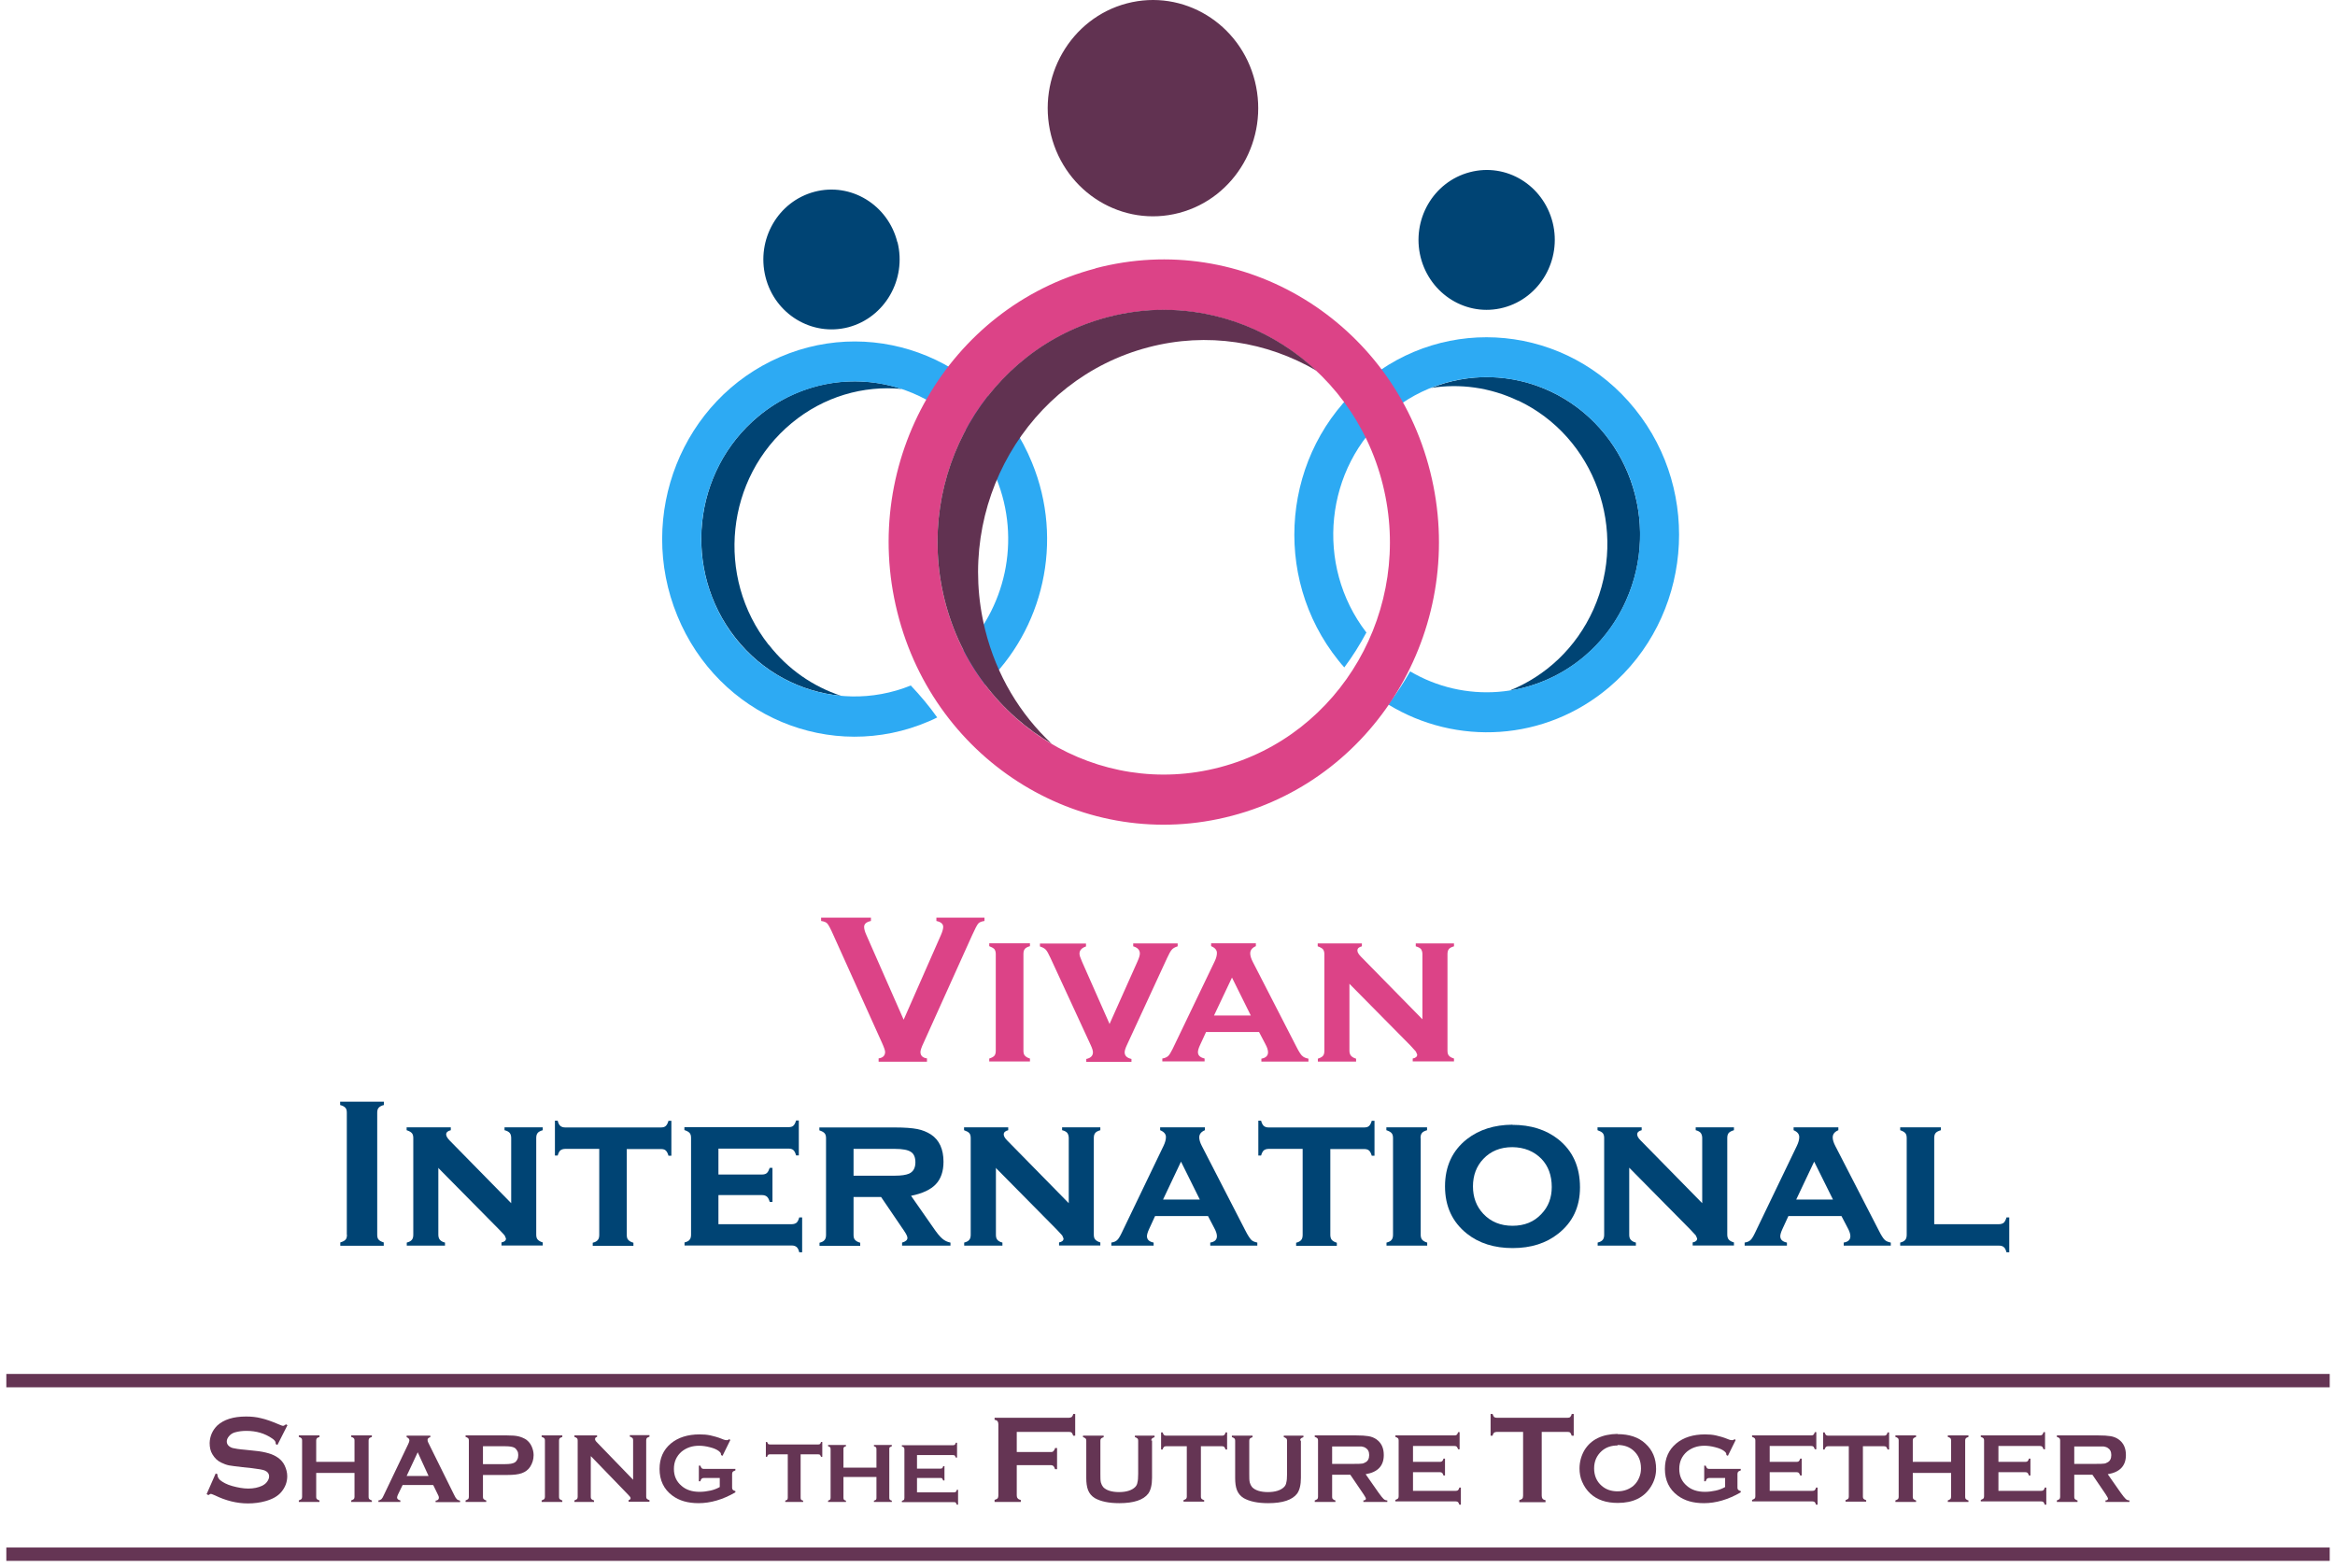 <svg width="201" height="135" viewBox="0 0 201 135" fill="none" xmlns="http://www.w3.org/2000/svg">
<g clip-path="url(#clip0_1487_43)">
<path fill-rule="evenodd" clip-rule="evenodd" d="M130.666 34.476C137.296 37.599 140.196 45.664 137.163 52.471C135.668 55.801 133.034 58.213 129.941 59.456C134.188 58.79 138.051 56.023 139.975 51.702C143.023 44.895 140.108 36.829 133.493 33.707C130.104 32.109 126.404 32.109 123.193 33.396C125.65 33.011 128.239 33.337 130.666 34.491V34.476Z" fill="#004474"/>
<path fill-rule="evenodd" clip-rule="evenodd" d="M117.599 54.425C113.175 48.653 114.018 40.277 119.553 35.571C125.191 30.806 133.508 31.62 138.154 37.392C142.801 43.163 142.002 51.717 136.378 56.496C132.013 60.196 126.02 60.536 121.388 57.799C120.825 58.79 120.189 59.737 119.508 60.655C125.354 64.221 132.99 63.851 138.524 59.16C145.568 53.182 146.575 42.453 140.744 35.216C134.928 27.98 124.481 26.944 117.436 32.922C110.378 38.901 109.386 49.615 115.217 56.866C115.379 57.074 115.542 57.266 115.72 57.458C116.43 56.511 117.067 55.49 117.629 54.439L117.599 54.425Z" fill="#2DAAF3"/>
<path fill-rule="evenodd" clip-rule="evenodd" d="M66.16 55.505C61.572 49.675 62.46 41.136 68.143 36.43C70.925 34.121 74.329 33.174 77.629 33.485C73.544 32.138 68.883 32.849 65.287 35.838C59.604 40.544 58.716 49.083 63.304 54.913C65.642 57.888 68.957 59.575 72.39 59.9C70.022 59.116 67.847 57.651 66.175 55.505H66.16Z" fill="#004474"/>
<path fill-rule="evenodd" clip-rule="evenodd" d="M78.413 59.012C71.754 61.706 64.177 58.465 61.395 51.658C58.568 44.747 61.735 36.8 68.454 33.899C75.187 30.999 82.927 34.24 85.753 41.151C87.943 46.508 86.537 52.501 82.645 56.275C83.4 57.118 84.11 58.021 84.761 58.953C89.778 54.233 91.628 46.611 88.831 39.819C85.294 31.147 75.586 27.092 67.151 30.733C58.716 34.373 54.75 44.347 58.302 53.004C61.839 61.661 71.546 65.731 79.982 62.09C80.218 61.987 80.455 61.883 80.677 61.765C79.982 60.788 79.227 59.886 78.413 59.027V59.012Z" fill="#2DAAF3"/>
<path fill-rule="evenodd" clip-rule="evenodd" d="M77.259 20.847C78.058 24.058 76.164 27.344 73.026 28.172C69.889 28.986 66.693 27.048 65.894 23.836C65.094 20.61 66.974 17.34 70.111 16.511C73.248 15.682 76.445 17.636 77.244 20.847H77.259Z" fill="#004474"/>
<path fill-rule="evenodd" clip-rule="evenodd" d="M133.656 19.16C134.455 22.371 132.56 25.657 129.423 26.485C126.286 27.314 123.104 25.361 122.29 22.149C121.491 18.923 123.371 15.653 126.523 14.824C129.66 13.995 132.842 15.934 133.656 19.16Z" fill="#004474"/>
<path fill-rule="evenodd" clip-rule="evenodd" d="M108.025 6.996C109.268 11.983 106.338 17.059 101.499 18.331C96.645 19.604 91.717 16.6 90.474 11.628C89.231 6.641 92.161 1.565 97 0.292C101.854 -0.981 106.782 2.024 108.025 6.996Z" fill="#613251"/>
<path fill-rule="evenodd" clip-rule="evenodd" d="M94.306 23.111C81.639 26.441 73.988 39.7 77.244 52.708C80.485 65.716 93.389 73.574 106.056 70.23C118.724 66.9 126.375 53.641 123.119 40.633C119.878 27.625 106.974 19.767 94.306 23.097V23.111ZM105.006 66.056C94.602 68.794 83.992 62.342 81.313 51.643C78.65 40.944 84.939 30.052 95.342 27.314C105.76 24.576 116.371 31.029 119.035 41.728C121.698 52.427 115.424 63.319 105.006 66.056Z" fill="#DC4387"/>
<path fill-rule="evenodd" clip-rule="evenodd" d="M84.806 54.233C82.142 43.533 88.417 32.642 98.835 29.904C103.94 28.557 109.075 29.43 113.308 31.902C108.617 27.521 101.942 25.568 95.342 27.299C84.939 30.037 78.65 40.929 81.313 51.628C82.675 57.089 86.108 61.44 90.533 64.029C87.825 61.499 85.783 58.154 84.806 54.233Z" fill="#613251"/>
<path fill-rule="evenodd" clip-rule="evenodd" d="M77.788 87.789L80.992 80.508C81.129 80.197 81.192 79.96 81.192 79.798C81.192 79.536 80.992 79.374 80.606 79.287V79H84.745V79.287C84.483 79.324 84.308 79.399 84.209 79.511C84.109 79.623 83.934 79.96 83.685 80.508L79.496 89.796C79.309 90.183 79.234 90.444 79.234 90.569C79.234 90.881 79.421 91.068 79.795 91.118V91.404H75.632V91.118C76.005 91.068 76.192 90.881 76.192 90.557C76.192 90.444 76.105 90.183 75.931 89.796L71.742 80.508C71.505 79.96 71.318 79.623 71.218 79.511C71.119 79.399 70.944 79.324 70.682 79.287V79H74.971V79.287C74.584 79.374 74.385 79.536 74.385 79.798C74.385 79.972 74.447 80.209 74.584 80.508L77.788 87.789Z" fill="#DC4387"/>
<path fill-rule="evenodd" clip-rule="evenodd" d="M88.099 82.142V90.458C88.099 90.645 88.136 90.795 88.223 90.882C88.311 90.982 88.448 91.069 88.66 91.132V91.381H85.156V91.132C85.356 91.069 85.505 90.994 85.593 90.895C85.68 90.795 85.717 90.645 85.717 90.458V82.129C85.717 81.942 85.667 81.805 85.593 81.705C85.505 81.618 85.356 81.531 85.156 81.456V81.207H88.66V81.456C88.448 81.518 88.298 81.593 88.223 81.693C88.136 81.793 88.099 81.942 88.099 82.129V82.142Z" fill="#DC4387"/>
<path fill-rule="evenodd" clip-rule="evenodd" d="M95.503 88.175L97.909 82.79C98.047 82.478 98.121 82.254 98.121 82.092C98.121 81.793 97.934 81.581 97.548 81.469V81.219H101.375V81.469C101.138 81.543 100.964 81.643 100.864 81.768C100.764 81.88 100.627 82.117 100.465 82.478L96.999 89.983C96.875 90.245 96.812 90.457 96.812 90.594C96.812 90.893 97.012 91.08 97.398 91.168V91.417H93.509V91.168C93.883 91.093 94.082 90.893 94.082 90.594C94.082 90.457 94.02 90.257 93.895 89.983L90.43 82.478C90.267 82.117 90.13 81.88 90.031 81.768C89.931 81.655 89.756 81.556 89.519 81.481V81.232H93.484V81.481C93.11 81.606 92.923 81.817 92.923 82.104C92.923 82.241 92.998 82.466 93.147 82.802L95.528 88.188L95.503 88.175Z" fill="#DC4387"/>
<path fill-rule="evenodd" clip-rule="evenodd" d="M112.084 90.893C111.972 90.781 111.797 90.519 111.598 90.12L107.845 82.815C107.696 82.528 107.621 82.279 107.621 82.079C107.621 81.805 107.783 81.593 108.107 81.456V81.207H104.255V81.456C104.592 81.593 104.754 81.793 104.754 82.042C104.754 82.254 104.691 82.503 104.554 82.778L100.939 90.307C100.789 90.606 100.665 90.818 100.552 90.918C100.44 91.018 100.278 91.093 100.054 91.13V91.379H103.694V91.13C103.32 91.043 103.12 90.868 103.12 90.582C103.12 90.432 103.183 90.22 103.307 89.958L103.819 88.849H108.381L108.93 89.896C109.08 90.17 109.154 90.407 109.154 90.594C109.154 90.893 108.955 91.08 108.581 91.143V91.392H112.633V91.143C112.383 91.093 112.209 91.018 112.096 90.893H112.084ZM104.504 87.427L106.05 84.161L107.671 87.427H104.504Z" fill="#DC4387"/>
<path fill-rule="evenodd" clip-rule="evenodd" d="M116.161 84.685V90.457C116.161 90.644 116.21 90.793 116.298 90.893C116.385 90.993 116.522 91.08 116.734 91.143V91.392H113.443V91.143C113.642 91.08 113.792 91.005 113.879 90.906C113.966 90.806 114.004 90.656 114.004 90.469V82.142C114.004 81.955 113.954 81.817 113.879 81.718C113.792 81.63 113.642 81.543 113.43 81.469V81.219H117.233V81.469C116.971 81.531 116.846 81.656 116.846 81.83C116.846 81.98 116.946 82.142 117.133 82.341L122.444 87.752V82.142C122.444 81.955 122.394 81.817 122.319 81.705C122.232 81.606 122.082 81.531 121.87 81.469V81.219H125.162V81.469C124.95 81.531 124.8 81.606 124.725 81.705C124.638 81.805 124.601 81.955 124.601 82.142V90.457C124.601 90.644 124.638 90.793 124.725 90.881C124.8 90.981 124.95 91.068 125.162 91.13V91.379H121.609V91.13C121.87 91.08 121.995 90.968 121.995 90.793L121.883 90.532C121.808 90.444 121.646 90.27 121.397 89.996L116.136 84.672L116.161 84.685Z" fill="#DC4387"/>
<path fill-rule="evenodd" clip-rule="evenodd" d="M29.854 106.29V95.78C29.854 95.606 29.817 95.456 29.729 95.369C29.642 95.269 29.505 95.194 29.28 95.132V94.845H33.045V95.132C32.834 95.182 32.684 95.269 32.597 95.369C32.509 95.469 32.472 95.606 32.472 95.793V106.302C32.472 106.489 32.509 106.639 32.597 106.726C32.684 106.826 32.834 106.9 33.033 106.963V107.25H29.293V106.963C29.505 106.9 29.654 106.826 29.742 106.726C29.829 106.639 29.866 106.489 29.866 106.302L29.854 106.29Z" fill="#004474"/>
<path fill-rule="evenodd" clip-rule="evenodd" d="M37.733 100.53V106.302C37.733 106.489 37.783 106.639 37.87 106.738C37.957 106.838 38.094 106.925 38.306 106.975V107.237H35.015V106.975C35.215 106.925 35.364 106.851 35.452 106.738C35.539 106.639 35.576 106.489 35.576 106.302V97.974C35.576 97.787 35.539 97.65 35.452 97.55C35.364 97.451 35.227 97.376 35.003 97.301V97.052H38.805V97.301C38.543 97.363 38.406 97.488 38.406 97.663C38.406 97.8 38.506 97.974 38.693 98.174L44.004 103.584V97.974C44.004 97.787 43.966 97.65 43.879 97.538C43.792 97.438 43.642 97.351 43.43 97.301V97.052H46.721V97.301C46.509 97.363 46.36 97.438 46.285 97.538C46.198 97.638 46.16 97.787 46.16 97.974V106.29C46.16 106.477 46.198 106.626 46.285 106.713C46.372 106.813 46.509 106.9 46.721 106.963V107.225H43.168V106.963C43.43 106.913 43.555 106.801 43.555 106.626L43.443 106.364C43.38 106.277 43.206 106.103 42.956 105.841L37.696 100.517L37.733 100.53Z" fill="#004474"/>
<path fill-rule="evenodd" clip-rule="evenodd" d="M53.953 98.909V106.316C53.953 106.503 53.99 106.652 54.078 106.74C54.165 106.839 54.302 106.927 54.526 106.989V107.251H51.023V106.989C51.235 106.939 51.372 106.864 51.459 106.752C51.547 106.652 51.584 106.503 51.584 106.316V98.909H48.666C48.479 98.909 48.342 98.959 48.242 99.034C48.143 99.121 48.068 99.271 48.005 99.483H47.769V96.478H48.005C48.055 96.69 48.13 96.84 48.23 96.927C48.33 97.014 48.467 97.064 48.666 97.064H56.883C57.07 97.064 57.22 97.027 57.307 96.939C57.407 96.852 57.481 96.703 57.544 96.491H57.793V99.496H57.544C57.481 99.284 57.407 99.134 57.307 99.047C57.22 98.959 57.07 98.922 56.883 98.922H53.965L53.953 98.909Z" fill="#004474"/>
<path fill-rule="evenodd" clip-rule="evenodd" d="M61.844 102.912V105.393H68.14C68.327 105.393 68.465 105.343 68.564 105.268C68.664 105.181 68.739 105.032 68.801 104.807H69.05V107.812H68.801C68.751 107.6 68.677 107.45 68.577 107.363C68.477 107.276 68.34 107.226 68.153 107.226H58.926V106.964C59.126 106.914 59.288 106.839 59.363 106.727C59.45 106.628 59.487 106.478 59.487 106.291V97.962C59.487 97.775 59.45 97.638 59.363 97.538C59.275 97.438 59.138 97.364 58.914 97.289V97.039H67.866C68.053 97.039 68.203 97.002 68.29 96.915C68.39 96.827 68.465 96.678 68.527 96.466H68.764V99.471H68.527C68.465 99.246 68.39 99.097 68.29 99.009C68.19 98.922 68.053 98.885 67.866 98.885H61.844V101.117H65.584C65.759 101.117 65.909 101.079 66.008 100.992C66.108 100.905 66.183 100.755 66.258 100.543H66.495V103.473H66.258C66.195 103.261 66.121 103.111 66.021 103.024C65.921 102.937 65.784 102.887 65.597 102.887H61.856L61.844 102.912Z" fill="#004474"/>
<path fill-rule="evenodd" clip-rule="evenodd" d="M73.475 103.061V106.316C73.475 106.503 73.513 106.652 73.6 106.74C73.687 106.839 73.824 106.927 74.049 106.989V107.251H70.545V106.989C70.757 106.939 70.894 106.864 70.981 106.752C71.069 106.652 71.106 106.503 71.106 106.316V97.987C71.106 97.8 71.069 97.663 70.981 97.563C70.894 97.463 70.757 97.388 70.533 97.314V97.064H77.029C77.876 97.064 78.512 97.114 78.961 97.201C79.41 97.289 79.797 97.451 80.146 97.675C80.856 98.149 81.218 98.934 81.218 100.019C81.218 100.842 80.994 101.49 80.557 101.952C80.121 102.413 79.41 102.75 78.425 102.949L80.295 105.63C80.632 106.129 80.906 106.465 81.118 106.64C81.318 106.814 81.555 106.927 81.817 106.977V107.238H77.652V106.977C77.964 106.889 78.113 106.752 78.113 106.578C78.113 106.44 78.014 106.241 77.827 105.967L75.844 103.049H73.475V103.061ZM73.475 101.216H77.054C77.59 101.216 77.989 101.154 78.251 101.042C78.612 100.88 78.799 100.555 78.799 100.069C78.799 99.645 78.674 99.333 78.413 99.171C78.163 98.997 77.702 98.909 77.041 98.909H73.475V101.216Z" fill="#004474"/>
<path fill-rule="evenodd" clip-rule="evenodd" d="M85.73 100.53V106.302C85.73 106.489 85.767 106.639 85.854 106.738C85.941 106.838 86.079 106.925 86.29 106.975V107.237H82.999V106.975C83.199 106.925 83.348 106.851 83.436 106.738C83.523 106.639 83.56 106.489 83.56 106.302V97.974C83.56 97.787 83.523 97.65 83.436 97.55C83.348 97.451 83.199 97.376 82.987 97.301V97.052H86.789V97.301C86.527 97.363 86.403 97.488 86.403 97.663C86.403 97.8 86.49 97.974 86.689 98.174L92 103.584V97.974C92 97.787 91.95 97.65 91.876 97.538C91.788 97.438 91.651 97.351 91.427 97.301V97.052H94.718V97.301C94.506 97.363 94.356 97.438 94.282 97.538C94.194 97.638 94.157 97.787 94.157 97.974V106.29C94.157 106.477 94.194 106.626 94.282 106.713C94.369 106.813 94.506 106.9 94.718 106.963V107.225H91.165V106.963C91.427 106.913 91.551 106.801 91.551 106.626L91.439 106.364C91.364 106.277 91.202 106.103 90.953 105.841L85.692 100.517L85.73 100.53Z" fill="#004474"/>
<path fill-rule="evenodd" clip-rule="evenodd" d="M103.993 104.694H99.43L98.919 105.803C98.795 106.078 98.732 106.277 98.732 106.427C98.732 106.713 98.919 106.9 99.306 106.975V107.237H95.665V106.975C95.89 106.938 96.052 106.875 96.164 106.763C96.276 106.664 96.401 106.464 96.551 106.152L100.166 98.635C100.303 98.348 100.365 98.099 100.365 97.887C100.365 97.638 100.203 97.438 99.867 97.301V97.052H103.719V97.301C103.395 97.438 103.233 97.638 103.233 97.924C103.233 98.124 103.307 98.373 103.457 98.66L107.21 105.953C107.409 106.352 107.584 106.601 107.696 106.726C107.808 106.851 107.995 106.925 108.232 106.975V107.237H104.18V106.975C104.567 106.913 104.754 106.726 104.754 106.427C104.754 106.24 104.679 106.003 104.529 105.729L103.981 104.681L103.993 104.694ZM103.283 103.273L101.662 100.006L100.116 103.273H103.283Z" fill="#004474"/>
<path fill-rule="evenodd" clip-rule="evenodd" d="M114.516 98.909V106.316C114.516 106.503 114.566 106.652 114.641 106.74C114.728 106.839 114.865 106.927 115.077 106.989V107.251H111.573V106.989C111.773 106.939 111.922 106.864 112.01 106.752C112.097 106.652 112.134 106.503 112.134 106.316V98.909H109.217C109.03 98.909 108.893 98.959 108.793 99.034C108.693 99.121 108.618 99.271 108.556 99.483H108.319V96.478H108.556C108.606 96.69 108.693 96.84 108.78 96.927C108.88 97.014 109.017 97.064 109.204 97.064H117.421C117.608 97.064 117.758 97.027 117.845 96.939C117.945 96.852 118.019 96.703 118.082 96.491H118.319V99.496H118.082C118.019 99.284 117.945 99.134 117.845 99.047C117.745 98.959 117.596 98.922 117.421 98.922H114.503L114.516 98.909Z" fill="#004474"/>
<path fill-rule="evenodd" clip-rule="evenodd" d="M122.295 97.987V106.303C122.295 106.49 122.344 106.64 122.419 106.727C122.507 106.827 122.644 106.914 122.856 106.977V107.238H119.352V106.977C119.552 106.927 119.714 106.852 119.788 106.74C119.876 106.64 119.913 106.49 119.913 106.303V97.974C119.913 97.787 119.876 97.65 119.788 97.55C119.701 97.451 119.564 97.376 119.34 97.301V97.052H122.843V97.301C122.631 97.364 122.482 97.438 122.407 97.538C122.32 97.638 122.282 97.787 122.282 97.974L122.295 97.987Z" fill="#004474"/>
<path fill-rule="evenodd" clip-rule="evenodd" d="M130.186 96.84C131.756 96.84 133.078 97.251 134.125 98.074C135.384 99.071 136.008 100.455 136.008 102.225C136.008 103.896 135.384 105.23 134.125 106.215C133.09 107.037 131.781 107.449 130.211 107.449C128.64 107.449 127.318 107.037 126.284 106.215C125.024 105.217 124.389 103.858 124.389 102.138C124.389 100.418 125.024 99.046 126.284 98.061C127.331 97.251 128.627 96.84 130.186 96.827V96.84ZM130.186 98.76C129.163 98.76 128.328 99.096 127.692 99.769C127.094 100.393 126.795 101.191 126.795 102.138C126.795 103.086 127.094 103.871 127.692 104.507C128.328 105.18 129.163 105.529 130.198 105.529C131.233 105.529 132.056 105.192 132.691 104.507C133.29 103.883 133.577 103.11 133.577 102.188C133.577 101.191 133.277 100.38 132.691 99.769C132.043 99.109 131.208 98.772 130.186 98.76Z" fill="#004474"/>
<path fill-rule="evenodd" clip-rule="evenodd" d="M140.246 100.53V106.302C140.246 106.489 140.284 106.639 140.383 106.738C140.471 106.838 140.608 106.925 140.82 106.975V107.237H137.528V106.975C137.728 106.925 137.878 106.851 137.965 106.738C138.052 106.639 138.089 106.489 138.089 106.302V97.974C138.089 97.787 138.052 97.65 137.965 97.55C137.878 97.451 137.728 97.376 137.516 97.301V97.052H141.318V97.301C141.057 97.363 140.932 97.488 140.932 97.663C140.932 97.8 141.019 97.974 141.219 98.174L146.529 103.584V97.974C146.529 97.787 146.48 97.65 146.405 97.538C146.317 97.438 146.18 97.351 145.968 97.301V97.052H149.26V97.301C149.048 97.363 148.898 97.438 148.811 97.538C148.724 97.638 148.686 97.787 148.686 97.974V106.29C148.686 106.477 148.736 106.626 148.811 106.713C148.898 106.813 149.035 106.9 149.26 106.963V107.225H145.707V106.963C145.968 106.913 146.093 106.801 146.093 106.626L145.981 106.364C145.906 106.277 145.744 106.103 145.495 105.841L140.234 100.517L140.246 100.53Z" fill="#004474"/>
<path fill-rule="evenodd" clip-rule="evenodd" d="M158.51 104.694H153.947L153.436 105.803C153.311 106.078 153.249 106.277 153.249 106.427C153.249 106.713 153.436 106.9 153.822 106.975V107.237H150.182V106.975C150.406 106.938 150.569 106.875 150.681 106.763C150.793 106.664 150.918 106.464 151.067 106.152L154.683 98.635C154.82 98.348 154.882 98.099 154.882 97.887C154.882 97.638 154.72 97.438 154.396 97.301V97.052H158.248V97.301C157.924 97.438 157.762 97.638 157.762 97.924C157.762 98.124 157.837 98.373 157.986 98.66L161.739 105.953C161.938 106.352 162.1 106.601 162.225 106.726C162.337 106.851 162.524 106.925 162.761 106.975V107.237H158.709V106.975C159.096 106.913 159.283 106.726 159.283 106.427C159.283 106.24 159.208 106.003 159.058 105.729L158.51 104.681V104.694ZM157.787 103.273L156.166 100.006L154.62 103.273H157.787Z" fill="#004474"/>
<path fill-rule="evenodd" clip-rule="evenodd" d="M166.514 105.393H172.062C172.249 105.393 172.386 105.343 172.486 105.268C172.573 105.181 172.661 105.031 172.723 104.807H172.96V107.812H172.723C172.661 107.588 172.586 107.438 172.486 107.363C172.386 107.276 172.249 107.238 172.062 107.238H163.571V106.977C163.771 106.927 163.92 106.852 164.008 106.74C164.095 106.64 164.132 106.49 164.132 106.303V97.974C164.132 97.787 164.095 97.65 164.008 97.55C163.92 97.451 163.783 97.376 163.571 97.301V97.052H167.075V97.301C166.863 97.364 166.713 97.438 166.626 97.538C166.539 97.638 166.501 97.787 166.501 97.974V105.381L166.514 105.393Z" fill="#004474"/>
<path d="M200.545 118.285H0.545V119.435H200.545V118.285Z" fill="#653554"/>
<path d="M200.545 133.228H0.545V134.377H200.545V133.228Z" fill="#653554"/>
<path d="M24.748 122.688L23.88 124.401L23.729 124.314C23.729 124.314 23.729 124.249 23.729 124.227C23.729 124.097 23.62 123.967 23.425 123.837C22.796 123.403 22.059 123.186 21.213 123.186C20.844 123.186 20.519 123.23 20.215 123.317C19.998 123.382 19.846 123.49 19.716 123.642C19.586 123.794 19.521 123.946 19.521 124.097C19.521 124.358 19.695 124.553 20.02 124.661C20.194 124.705 20.562 124.77 21.104 124.813L21.928 124.9C22.427 124.943 22.818 125.03 23.121 125.117C23.425 125.203 23.707 125.334 23.945 125.507C24.184 125.681 24.379 125.897 24.509 126.179C24.639 126.461 24.726 126.765 24.726 127.09C24.726 127.589 24.553 128.044 24.227 128.435C23.924 128.804 23.468 129.064 22.839 129.237C22.384 129.367 21.863 129.432 21.343 129.432C20.389 129.432 19.434 129.194 18.502 128.738C18.307 128.652 18.177 128.608 18.155 128.608C18.111 128.608 18.047 128.652 17.938 128.717L17.786 128.63L18.567 126.852L18.719 126.917V126.982C18.719 127.134 18.805 127.285 18.936 127.416C19.174 127.611 19.521 127.806 19.998 127.936C20.476 128.066 20.931 128.153 21.365 128.153C21.842 128.153 22.232 128.066 22.557 127.914C22.731 127.828 22.883 127.719 22.991 127.567C23.1 127.416 23.165 127.264 23.165 127.112C23.165 126.873 23.035 126.7 22.774 126.591C22.601 126.526 22.232 126.461 21.69 126.396L20.866 126.309C20.324 126.244 19.933 126.201 19.716 126.158C19.5 126.114 19.261 126.028 19.044 125.919C18.719 125.767 18.48 125.529 18.285 125.203C18.111 124.921 18.047 124.596 18.047 124.227C18.068 123.642 18.285 123.143 18.697 122.731C19.261 122.211 20.085 121.95 21.191 121.95C21.647 121.95 22.08 121.994 22.492 122.102C22.883 122.189 23.382 122.362 23.989 122.623C24.184 122.709 24.314 122.753 24.358 122.753C24.423 122.753 24.509 122.709 24.618 122.623L24.77 122.709L24.748 122.688Z" fill="#653554"/>
<path d="M30.516 126.808H27.219V128.868C27.219 128.868 27.219 129.02 27.284 129.064C27.349 129.107 27.393 129.15 27.501 129.172V129.302H25.723V129.172C25.723 129.172 25.896 129.107 25.94 129.064C25.983 129.02 26.005 128.955 26.005 128.868V124.01C26.005 124.01 26.005 123.859 25.94 123.815C25.875 123.772 25.831 123.728 25.723 123.707V123.577H27.501V123.707C27.501 123.707 27.328 123.772 27.284 123.815C27.241 123.859 27.219 123.924 27.219 124.01V125.854H30.516V124.01C30.516 124.01 30.516 123.859 30.451 123.815C30.407 123.772 30.342 123.728 30.234 123.707V123.577H32.012V123.707C32.012 123.707 31.839 123.772 31.795 123.815C31.752 123.859 31.73 123.924 31.73 124.01V128.868C31.73 128.868 31.73 129.02 31.795 129.064C31.86 129.107 31.904 129.15 32.012 129.172V129.302H30.234V129.172C30.234 129.172 30.407 129.107 30.451 129.064C30.494 129.02 30.516 128.955 30.516 128.868V126.808Z" fill="#653554"/>
<path d="M37.26 127.849H34.657L34.267 128.651C34.223 128.76 34.18 128.846 34.18 128.911C34.18 129.042 34.267 129.128 34.462 129.172V129.302H32.575V129.172C32.683 129.172 32.77 129.107 32.835 129.063C32.9 128.998 32.965 128.89 33.03 128.738L35.134 124.335C35.199 124.205 35.242 124.075 35.242 124.01C35.242 123.88 35.156 123.793 35.004 123.728V123.598H37.043V123.728C36.869 123.772 36.804 123.858 36.804 123.967C36.804 124.053 36.826 124.14 36.891 124.249L39.081 128.673C39.168 128.868 39.255 128.998 39.32 129.063C39.385 129.128 39.493 129.172 39.602 129.193V129.323H37.498V129.193C37.693 129.172 37.78 129.085 37.78 128.933C37.78 128.868 37.758 128.781 37.693 128.673L37.303 127.87L37.26 127.849ZM36.891 127.068L35.958 125.029L35.004 127.068H36.869H36.891Z" fill="#653554"/>
<path d="M41.574 126.982V128.868C41.574 128.868 41.574 129.02 41.639 129.064C41.705 129.107 41.748 129.15 41.856 129.172V129.302H40.078V129.172C40.078 129.172 40.251 129.107 40.295 129.064C40.338 129.02 40.36 128.955 40.36 128.868V124.01C40.36 124.01 40.36 123.859 40.295 123.815C40.23 123.772 40.186 123.728 40.078 123.707V123.577H43.656C44.068 123.577 44.394 123.598 44.654 123.663C44.892 123.728 45.109 123.815 45.305 123.945C45.5 124.097 45.652 124.271 45.76 124.509C45.868 124.748 45.934 125.008 45.934 125.268C45.934 125.659 45.825 125.984 45.63 126.288C45.456 126.548 45.218 126.721 44.914 126.83C44.611 126.938 44.199 126.982 43.678 126.982H41.618H41.574ZM41.574 126.049H43.483C43.873 126.049 44.133 126.006 44.285 125.919C44.372 125.876 44.459 125.789 44.524 125.659C44.589 125.55 44.611 125.42 44.611 125.268C44.611 125.116 44.589 125.008 44.524 124.9C44.459 124.791 44.394 124.704 44.285 124.639C44.133 124.553 43.873 124.509 43.483 124.509H41.574V126.027V126.049Z" fill="#653554"/>
<path d="M46.908 128.868V124.01C46.908 124.01 46.908 123.859 46.843 123.815C46.778 123.772 46.735 123.728 46.626 123.707V123.577H48.405V123.707C48.405 123.707 48.231 123.772 48.188 123.815C48.145 123.859 48.123 123.924 48.123 124.01V128.868C48.123 128.868 48.123 129.02 48.188 129.064C48.253 129.107 48.296 129.15 48.405 129.172V129.302H46.626V129.172C46.626 129.172 46.8 129.107 46.843 129.064C46.887 129.02 46.908 128.955 46.908 128.868Z" fill="#653554"/>
<path d="M50.855 125.377V128.868C50.855 128.868 50.855 129.02 50.92 129.064C50.985 129.107 51.029 129.15 51.137 129.172V129.302H49.446V129.172C49.446 129.172 49.619 129.107 49.662 129.064C49.706 129.02 49.727 128.955 49.727 128.868V124.01C49.727 124.01 49.727 123.859 49.662 123.815C49.597 123.772 49.554 123.729 49.446 123.707V123.577H51.397V123.707C51.267 123.729 51.224 123.794 51.224 123.902C51.224 123.967 51.267 124.054 51.332 124.119L54.499 127.394V123.989C54.499 123.989 54.499 123.837 54.434 123.794C54.368 123.75 54.325 123.707 54.217 123.685V123.555H55.908V123.685C55.908 123.685 55.735 123.75 55.691 123.794C55.648 123.837 55.626 123.902 55.626 123.989V128.847C55.626 128.847 55.626 128.999 55.691 129.042C55.757 129.085 55.8 129.129 55.908 129.15V129.281H54.108V129.15C54.217 129.129 54.282 129.064 54.282 128.977C54.282 128.912 54.217 128.825 54.087 128.695L50.877 125.377H50.855Z" fill="#653554"/>
<path d="M62.002 127.242H60.592C60.592 127.242 60.44 127.242 60.397 127.307C60.353 127.35 60.31 127.415 60.288 127.524H60.158V126.179H60.288C60.288 126.179 60.353 126.352 60.397 126.396C60.44 126.439 60.505 126.461 60.592 126.461H63.303V126.591C63.303 126.591 63.129 126.656 63.086 126.699C63.042 126.743 63.021 126.808 63.021 126.895V128.066C63.021 128.066 63.021 128.218 63.086 128.261C63.129 128.304 63.194 128.348 63.303 128.369V128.478C62.218 129.107 61.156 129.41 60.136 129.41C59.204 129.41 58.467 129.194 57.881 128.76C57.144 128.218 56.775 127.437 56.775 126.461C56.775 125.55 57.1 124.813 57.751 124.27C58.38 123.75 59.204 123.49 60.223 123.49C60.548 123.49 60.852 123.511 61.156 123.576C61.438 123.642 61.785 123.728 62.153 123.88C62.349 123.967 62.479 123.989 62.565 123.989C62.63 123.989 62.696 123.967 62.761 123.902L62.869 123.967L62.197 125.333L62.067 125.268C62.067 125.268 62.067 125.116 62.023 125.073C61.98 125.03 61.958 124.986 61.871 124.921C61.698 124.791 61.459 124.683 61.112 124.596C60.787 124.509 60.462 124.466 60.18 124.466C59.572 124.466 59.095 124.639 58.683 124.964C58.228 125.355 58.011 125.854 58.011 126.461C58.011 127.068 58.228 127.545 58.662 127.914C59.052 128.261 59.572 128.434 60.223 128.434C60.548 128.434 60.852 128.391 61.156 128.326C61.459 128.261 61.72 128.153 61.958 128.022V127.242H62.002Z" fill="#653554"/>
<path d="M68.919 125.203V128.933C68.919 128.933 68.919 129.064 68.962 129.107C69.005 129.15 69.049 129.172 69.136 129.194V129.302H67.596V129.194C67.596 129.194 67.748 129.129 67.769 129.107C67.791 129.085 67.813 129.02 67.813 128.933V125.203H66.294C66.294 125.203 66.164 125.203 66.121 125.247C66.078 125.29 66.056 125.333 66.034 125.42H65.926V124.141H66.034C66.034 124.141 66.099 124.292 66.121 124.314C66.164 124.336 66.208 124.357 66.294 124.357H70.415C70.415 124.357 70.545 124.357 70.589 124.314C70.632 124.271 70.654 124.227 70.675 124.141H70.784V125.42H70.675C70.675 125.42 70.61 125.268 70.589 125.247C70.545 125.225 70.502 125.203 70.415 125.203H68.897H68.919Z" fill="#653554"/>
<path d="M75.446 127.155H72.605V128.933C72.605 128.933 72.605 129.063 72.648 129.107C72.691 129.15 72.735 129.172 72.822 129.194V129.302H71.282V129.194C71.282 129.194 71.433 129.128 71.455 129.107C71.477 129.085 71.499 129.02 71.499 128.933V124.769C71.499 124.769 71.499 124.639 71.455 124.596C71.412 124.552 71.368 124.531 71.282 124.509V124.401H72.822V124.509C72.822 124.509 72.67 124.552 72.648 124.596C72.605 124.639 72.605 124.683 72.605 124.769V126.352H75.446V124.769C75.446 124.769 75.446 124.639 75.402 124.596C75.359 124.552 75.316 124.531 75.229 124.509V124.401H76.769V124.509C76.769 124.509 76.617 124.574 76.595 124.596C76.552 124.639 76.552 124.683 76.552 124.769V128.933C76.552 128.933 76.552 129.063 76.595 129.107C76.638 129.15 76.682 129.172 76.769 129.194V129.302H75.229V129.194C75.229 129.194 75.381 129.15 75.402 129.107C75.446 129.063 75.446 129.02 75.446 128.933V127.155Z" fill="#653554"/>
<path d="M78.937 127.133V128.478H82.103C82.103 128.478 82.233 128.478 82.276 128.434C82.32 128.413 82.342 128.347 82.363 128.261H82.472V129.54H82.363C82.363 129.54 82.298 129.388 82.276 129.367C82.233 129.323 82.19 129.323 82.103 129.323H77.635V129.215C77.635 129.215 77.787 129.15 77.809 129.128C77.831 129.107 77.852 129.041 77.852 128.955V124.791C77.852 124.791 77.852 124.661 77.809 124.617C77.766 124.574 77.722 124.552 77.635 124.531V124.422H82.016C82.016 124.422 82.146 124.422 82.19 124.379C82.233 124.335 82.255 124.292 82.276 124.205H82.385V125.485H82.276C82.276 125.485 82.211 125.333 82.19 125.311C82.168 125.29 82.103 125.268 82.016 125.268H78.937V126.439H80.932C80.932 126.439 81.062 126.439 81.105 126.396C81.149 126.352 81.17 126.309 81.192 126.222H81.301V127.458H81.192C81.192 127.458 81.127 127.306 81.105 127.285C81.062 127.241 81.019 127.241 80.932 127.241H78.937V127.133Z" fill="#653554"/>
<path d="M87.524 126.136V128.738C87.524 128.847 87.545 128.934 87.61 128.999C87.654 129.064 87.741 129.107 87.871 129.129V129.302H85.615V129.129C85.745 129.085 85.832 129.042 85.875 128.999C85.919 128.934 85.941 128.869 85.941 128.738V122.623C85.941 122.514 85.919 122.427 85.875 122.362C85.832 122.297 85.745 122.254 85.615 122.232V122.059H92.013C92.013 122.059 92.208 122.037 92.251 121.994C92.295 121.95 92.36 121.864 92.382 121.733H92.555V123.599H92.382C92.338 123.468 92.295 123.382 92.251 123.338C92.208 123.295 92.121 123.273 92.013 123.273H87.524V125.008H90.451C90.56 125.008 90.647 124.987 90.69 124.921C90.733 124.856 90.799 124.791 90.82 124.661H90.994V126.483H90.82C90.777 126.353 90.733 126.266 90.69 126.223C90.647 126.179 90.56 126.136 90.451 126.136H87.524Z" fill="#653554"/>
<path d="M99.169 124.01V127.22C99.169 127.827 99.06 128.282 98.844 128.586C98.431 129.128 97.607 129.41 96.349 129.41C95.439 129.41 94.745 129.258 94.246 128.976C93.964 128.803 93.769 128.564 93.66 128.282C93.552 128.001 93.508 127.654 93.508 127.241V124.032C93.508 124.032 93.508 123.88 93.443 123.837C93.378 123.793 93.335 123.75 93.226 123.728V123.598H95.005V123.728C95.005 123.728 94.831 123.793 94.788 123.837C94.745 123.88 94.723 123.945 94.723 124.032V126.895C94.723 127.22 94.723 127.458 94.766 127.632C94.81 127.784 94.875 127.914 94.961 128.022C95.222 128.304 95.699 128.456 96.328 128.456C96.957 128.456 97.434 128.304 97.716 128.022C97.824 127.914 97.889 127.784 97.911 127.632C97.954 127.48 97.976 127.241 97.976 126.895V124.032C97.976 124.032 97.976 123.88 97.911 123.837C97.846 123.793 97.802 123.75 97.694 123.728V123.598H99.386V123.728C99.386 123.728 99.212 123.793 99.169 123.837C99.125 123.88 99.104 123.945 99.104 124.032L99.169 124.01Z" fill="#653554"/>
<path d="M103.375 124.509V128.847C103.375 128.847 103.375 128.998 103.44 129.042C103.505 129.085 103.549 129.128 103.657 129.15V129.28H101.879V129.15C101.879 129.15 102.052 129.085 102.096 129.042C102.139 128.998 102.161 128.933 102.161 128.847V124.509H100.382C100.382 124.509 100.23 124.509 100.187 124.574C100.144 124.639 100.1 124.683 100.079 124.791H99.948V123.316H100.079C100.079 123.316 100.144 123.49 100.187 123.533C100.23 123.577 100.296 123.598 100.382 123.598H105.197C105.197 123.598 105.349 123.598 105.392 123.533C105.435 123.49 105.479 123.425 105.501 123.316H105.631V124.791H105.501C105.501 124.791 105.435 124.618 105.392 124.574C105.349 124.531 105.284 124.509 105.197 124.509H103.419H103.375Z" fill="#653554"/>
<path d="M111.984 124.01V127.22C111.984 127.827 111.876 128.282 111.659 128.586C111.247 129.128 110.423 129.41 109.165 129.41C108.254 129.41 107.56 129.258 107.061 128.976C106.779 128.803 106.584 128.564 106.476 128.282C106.367 128.001 106.324 127.654 106.324 127.241V124.032C106.324 124.032 106.324 123.88 106.259 123.837C106.194 123.793 106.15 123.75 106.042 123.728V123.598H107.82V123.728C107.82 123.728 107.647 123.793 107.603 123.837C107.56 123.88 107.538 123.945 107.538 124.032V126.895C107.538 127.22 107.538 127.458 107.582 127.632C107.625 127.784 107.69 127.914 107.777 128.022C108.037 128.304 108.514 128.456 109.143 128.456C109.772 128.456 110.249 128.304 110.531 128.022C110.64 127.914 110.705 127.784 110.726 127.632C110.77 127.48 110.791 127.241 110.791 126.895V124.032C110.791 124.032 110.791 123.88 110.726 123.837C110.661 123.793 110.618 123.75 110.51 123.728V123.598H112.201V123.728C112.201 123.728 112.028 123.793 111.984 123.837C111.941 123.88 111.919 123.945 111.919 124.032L111.984 124.01Z" fill="#653554"/>
<path d="M114.672 126.96V128.868C114.672 128.868 114.672 129.02 114.738 129.064C114.803 129.107 114.846 129.15 114.954 129.172V129.302H113.176V129.172C113.176 129.172 113.35 129.107 113.393 129.064C113.436 129.02 113.458 128.955 113.458 128.868V124.01C113.458 124.01 113.458 123.859 113.393 123.815C113.328 123.772 113.284 123.728 113.176 123.707V123.577H116.754C117.188 123.577 117.535 123.598 117.795 123.642C118.056 123.685 118.273 123.772 118.468 123.902C118.685 124.054 118.858 124.249 118.967 124.488C119.075 124.726 119.118 124.986 119.118 125.268C119.118 126.201 118.598 126.743 117.557 126.917L118.663 128.5C118.858 128.782 119.01 128.955 119.097 129.042C119.183 129.129 119.292 129.172 119.422 129.172V129.302H117.362V129.172C117.514 129.172 117.579 129.107 117.579 129.02C117.579 128.977 117.514 128.847 117.383 128.652L116.234 126.96H114.694H114.672ZM114.672 126.027H116.603C116.885 126.027 117.08 126.027 117.21 126.006C117.318 126.006 117.427 125.962 117.535 125.897C117.752 125.789 117.861 125.572 117.861 125.268C117.861 124.965 117.752 124.769 117.535 124.639C117.427 124.574 117.318 124.553 117.21 124.531C117.101 124.531 116.885 124.531 116.603 124.531H114.672V126.027Z" fill="#653554"/>
<path d="M121.633 126.786V128.348H125.32C125.32 128.348 125.472 128.348 125.515 128.283C125.559 128.239 125.602 128.174 125.624 128.066H125.754V129.54H125.624C125.624 129.54 125.559 129.367 125.515 129.324C125.472 129.28 125.407 129.258 125.32 129.258H120.115V129.128C120.115 129.128 120.289 129.063 120.332 129.02C120.375 128.977 120.397 128.911 120.397 128.825V124.01C120.397 124.01 120.397 123.858 120.332 123.815C120.267 123.772 120.224 123.728 120.115 123.706V123.576H125.212C125.212 123.576 125.363 123.576 125.407 123.511C125.45 123.468 125.494 123.403 125.515 123.294H125.645V124.769H125.515C125.515 124.769 125.45 124.596 125.407 124.552C125.363 124.509 125.298 124.487 125.212 124.487H121.633V125.854H123.954C123.954 125.854 124.106 125.854 124.149 125.788C124.192 125.745 124.236 125.68 124.257 125.572H124.388V127.025H124.257C124.257 127.025 124.192 126.851 124.149 126.808C124.106 126.764 124.041 126.743 123.954 126.743H121.633V126.786Z" fill="#653554"/>
<path d="M132.714 123.273V128.76C132.714 128.869 132.736 128.955 132.779 129.02C132.823 129.085 132.91 129.129 133.04 129.15V129.324H130.784V129.15C130.914 129.107 131.001 129.064 131.044 129.02C131.088 128.955 131.11 128.89 131.11 128.76V123.273H128.854C128.854 123.273 128.659 123.295 128.615 123.338C128.572 123.382 128.507 123.468 128.485 123.599H128.312V121.733H128.485C128.529 121.864 128.572 121.95 128.615 121.994C128.681 122.037 128.746 122.059 128.854 122.059H134.926C135.035 122.059 135.122 122.037 135.165 121.994C135.208 121.95 135.273 121.864 135.295 121.733H135.469V123.599H135.295C135.252 123.468 135.208 123.382 135.165 123.338C135.122 123.295 135.035 123.273 134.926 123.273H132.693H132.714Z" fill="#653554"/>
<path d="M139.241 123.468C140.239 123.468 141.041 123.728 141.627 124.271C142.256 124.834 142.559 125.572 142.559 126.461C142.559 127.003 142.408 127.524 142.104 128.001C141.518 128.933 140.564 129.389 139.263 129.389C138.265 129.389 137.485 129.128 136.899 128.586C136.595 128.304 136.357 127.957 136.183 127.545C136.032 127.198 135.967 126.808 135.967 126.418C135.967 125.854 136.118 125.312 136.4 124.834C136.964 123.924 137.918 123.468 139.241 123.446V123.468ZM139.241 124.444C138.699 124.444 138.244 124.596 137.875 124.921C137.441 125.312 137.224 125.81 137.224 126.418C137.224 127.025 137.441 127.545 137.875 127.914C138.244 128.239 138.699 128.391 139.241 128.391C139.783 128.391 140.239 128.218 140.608 127.914C140.824 127.719 140.998 127.48 141.106 127.198C141.215 126.938 141.258 126.7 141.258 126.418C141.258 125.767 141.041 125.268 140.608 124.878C140.239 124.552 139.783 124.401 139.241 124.401V124.444Z" fill="#653554"/>
<path d="M148.544 127.242H147.134C147.134 127.242 146.983 127.242 146.939 127.307C146.896 127.35 146.852 127.415 146.831 127.524H146.701V126.179H146.831C146.831 126.179 146.896 126.352 146.939 126.396C146.983 126.439 147.048 126.461 147.134 126.461H149.845V126.591C149.845 126.591 149.672 126.656 149.628 126.699C149.585 126.743 149.563 126.808 149.563 126.895V128.066C149.563 128.066 149.563 128.218 149.628 128.261C149.672 128.304 149.737 128.348 149.845 128.369V128.478C148.761 129.107 147.698 129.41 146.679 129.41C145.746 129.41 145.009 129.194 144.423 128.76C143.686 128.218 143.317 127.437 143.317 126.461C143.317 125.55 143.643 124.813 144.293 124.27C144.922 123.75 145.746 123.49 146.766 123.49C147.091 123.49 147.395 123.511 147.698 123.576C147.98 123.642 148.327 123.728 148.696 123.88C148.891 123.967 149.021 123.989 149.108 123.989C149.173 123.989 149.238 123.967 149.303 123.902L149.412 123.967L148.739 125.333L148.609 125.268C148.609 125.268 148.609 125.116 148.566 125.073C148.522 125.03 148.501 124.986 148.414 124.921C148.24 124.791 148.002 124.683 147.655 124.596C147.33 124.509 147.004 124.466 146.722 124.466C146.115 124.466 145.638 124.639 145.226 124.964C144.77 125.355 144.554 125.854 144.554 126.461C144.554 127.068 144.77 127.545 145.204 127.914C145.595 128.261 146.115 128.434 146.766 128.434C147.091 128.434 147.395 128.391 147.698 128.326C148.002 128.261 148.262 128.153 148.501 128.022V127.242H148.544Z" fill="#653554"/>
<path d="M152.338 126.786V128.348H156.025C156.025 128.348 156.177 128.348 156.22 128.283C156.264 128.239 156.307 128.174 156.329 128.066H156.459V129.54H156.329C156.329 129.54 156.264 129.367 156.22 129.324C156.177 129.28 156.112 129.258 156.025 129.258H150.82V129.128C150.82 129.128 150.994 129.063 151.037 129.02C151.081 128.977 151.102 128.911 151.102 128.825V124.01C151.102 124.01 151.102 123.858 151.037 123.815C150.972 123.772 150.929 123.728 150.82 123.706V123.576H155.917C155.917 123.576 156.069 123.576 156.112 123.511C156.155 123.468 156.199 123.403 156.22 123.294H156.351V124.769H156.22C156.22 124.769 156.155 124.596 156.112 124.552C156.069 124.509 156.004 124.487 155.917 124.487H152.338V125.854H154.659C154.659 125.854 154.811 125.854 154.854 125.788C154.897 125.745 154.941 125.68 154.963 125.572H155.093V127.025H154.963C154.963 127.025 154.897 126.851 154.854 126.808C154.811 126.764 154.746 126.743 154.659 126.743H152.338V126.786Z" fill="#653554"/>
<path d="M160.362 124.509V128.847C160.362 128.847 160.362 128.998 160.427 129.042C160.492 129.085 160.535 129.128 160.644 129.15V129.28H158.865V129.15C158.865 129.15 159.039 129.085 159.082 129.042C159.126 128.998 159.147 128.933 159.147 128.847V124.509H157.369C157.369 124.509 157.217 124.509 157.174 124.574C157.13 124.639 157.087 124.683 157.065 124.791H156.935V123.316H157.065C157.065 123.316 157.13 123.49 157.174 123.533C157.217 123.577 157.282 123.598 157.369 123.598H162.184C162.184 123.598 162.335 123.598 162.379 123.533C162.422 123.49 162.465 123.425 162.487 123.316H162.617V124.791H162.487C162.487 124.791 162.422 124.618 162.379 124.574C162.335 124.531 162.27 124.509 162.184 124.509H160.405H160.362Z" fill="#653554"/>
<path d="M167.952 126.808H164.655V128.868C164.655 128.868 164.655 129.02 164.72 129.064C164.785 129.107 164.829 129.15 164.937 129.172V129.302H163.159V129.172C163.159 129.172 163.332 129.107 163.376 129.064C163.419 129.02 163.441 128.955 163.441 128.868V124.01C163.441 124.01 163.441 123.859 163.376 123.815C163.311 123.772 163.267 123.728 163.159 123.707V123.577H164.937V123.707C164.937 123.707 164.764 123.772 164.72 123.815C164.677 123.859 164.655 123.924 164.655 124.01V125.854H167.952V124.01C167.952 124.01 167.952 123.859 167.887 123.815C167.843 123.772 167.778 123.728 167.67 123.707V123.577H169.448V123.707C169.448 123.707 169.275 123.772 169.231 123.815C169.188 123.859 169.166 123.924 169.166 124.01V128.868C169.166 128.868 169.166 129.02 169.231 129.064C169.296 129.107 169.34 129.15 169.448 129.172V129.302H167.67V129.172C167.67 129.172 167.843 129.107 167.887 129.064C167.93 129.02 167.952 128.955 167.952 128.868V126.808Z" fill="#653554"/>
<path d="M172.028 126.786V128.348H175.715C175.715 128.348 175.866 128.348 175.91 128.283C175.953 128.239 175.997 128.174 176.018 128.066H176.148V129.54H176.018C176.018 129.54 175.953 129.367 175.91 129.324C175.866 129.28 175.801 129.258 175.715 129.258H170.51V129.128C170.51 129.128 170.683 129.063 170.727 129.02C170.77 128.977 170.792 128.911 170.792 128.825V124.01C170.792 124.01 170.792 123.858 170.727 123.815C170.662 123.772 170.618 123.728 170.51 123.706V123.576H175.606C175.606 123.576 175.758 123.576 175.801 123.511C175.845 123.468 175.888 123.403 175.91 123.294H176.04V124.769H175.91C175.91 124.769 175.845 124.596 175.801 124.552C175.758 124.509 175.693 124.487 175.606 124.487H172.028V125.854H174.348C174.348 125.854 174.5 125.854 174.544 125.788C174.587 125.745 174.63 125.68 174.652 125.572H174.782V127.025H174.652C174.652 127.025 174.587 126.851 174.544 126.808C174.5 126.764 174.435 126.743 174.348 126.743H172.028V126.786Z" fill="#653554"/>
<path d="M178.555 126.96V128.868C178.555 128.868 178.555 129.02 178.62 129.064C178.685 129.107 178.728 129.15 178.837 129.172V129.302H177.058V129.172C177.058 129.172 177.232 129.107 177.275 129.064C177.319 129.02 177.34 128.955 177.34 128.868V124.01C177.34 124.01 177.34 123.859 177.275 123.815C177.21 123.772 177.167 123.728 177.058 123.707V123.577H180.637C181.071 123.577 181.418 123.598 181.678 123.642C181.938 123.685 182.155 123.772 182.35 123.902C182.567 124.054 182.741 124.249 182.849 124.488C182.957 124.726 183.001 124.986 183.001 125.268C183.001 126.201 182.48 126.743 181.439 126.917L182.545 128.5C182.741 128.782 182.892 128.955 182.979 129.042C183.066 129.129 183.174 129.172 183.304 129.172V129.302H181.244V129.172C181.396 129.172 181.461 129.107 181.461 129.02C181.461 128.977 181.396 128.847 181.266 128.652L180.116 126.96H178.577H178.555ZM178.555 126.027H180.485C180.767 126.027 180.962 126.027 181.092 126.006C181.201 126.006 181.309 125.962 181.418 125.897C181.634 125.789 181.743 125.572 181.743 125.268C181.743 124.965 181.634 124.769 181.418 124.639C181.309 124.574 181.201 124.553 181.092 124.531C180.984 124.531 180.767 124.531 180.485 124.531H178.555V126.027Z" fill="#653554"/>
</g>
<defs>
<clipPath id="clip0_1487_43">
<rect width="201" height="135" fill="white"/>
</clipPath>
</defs>
</svg>
